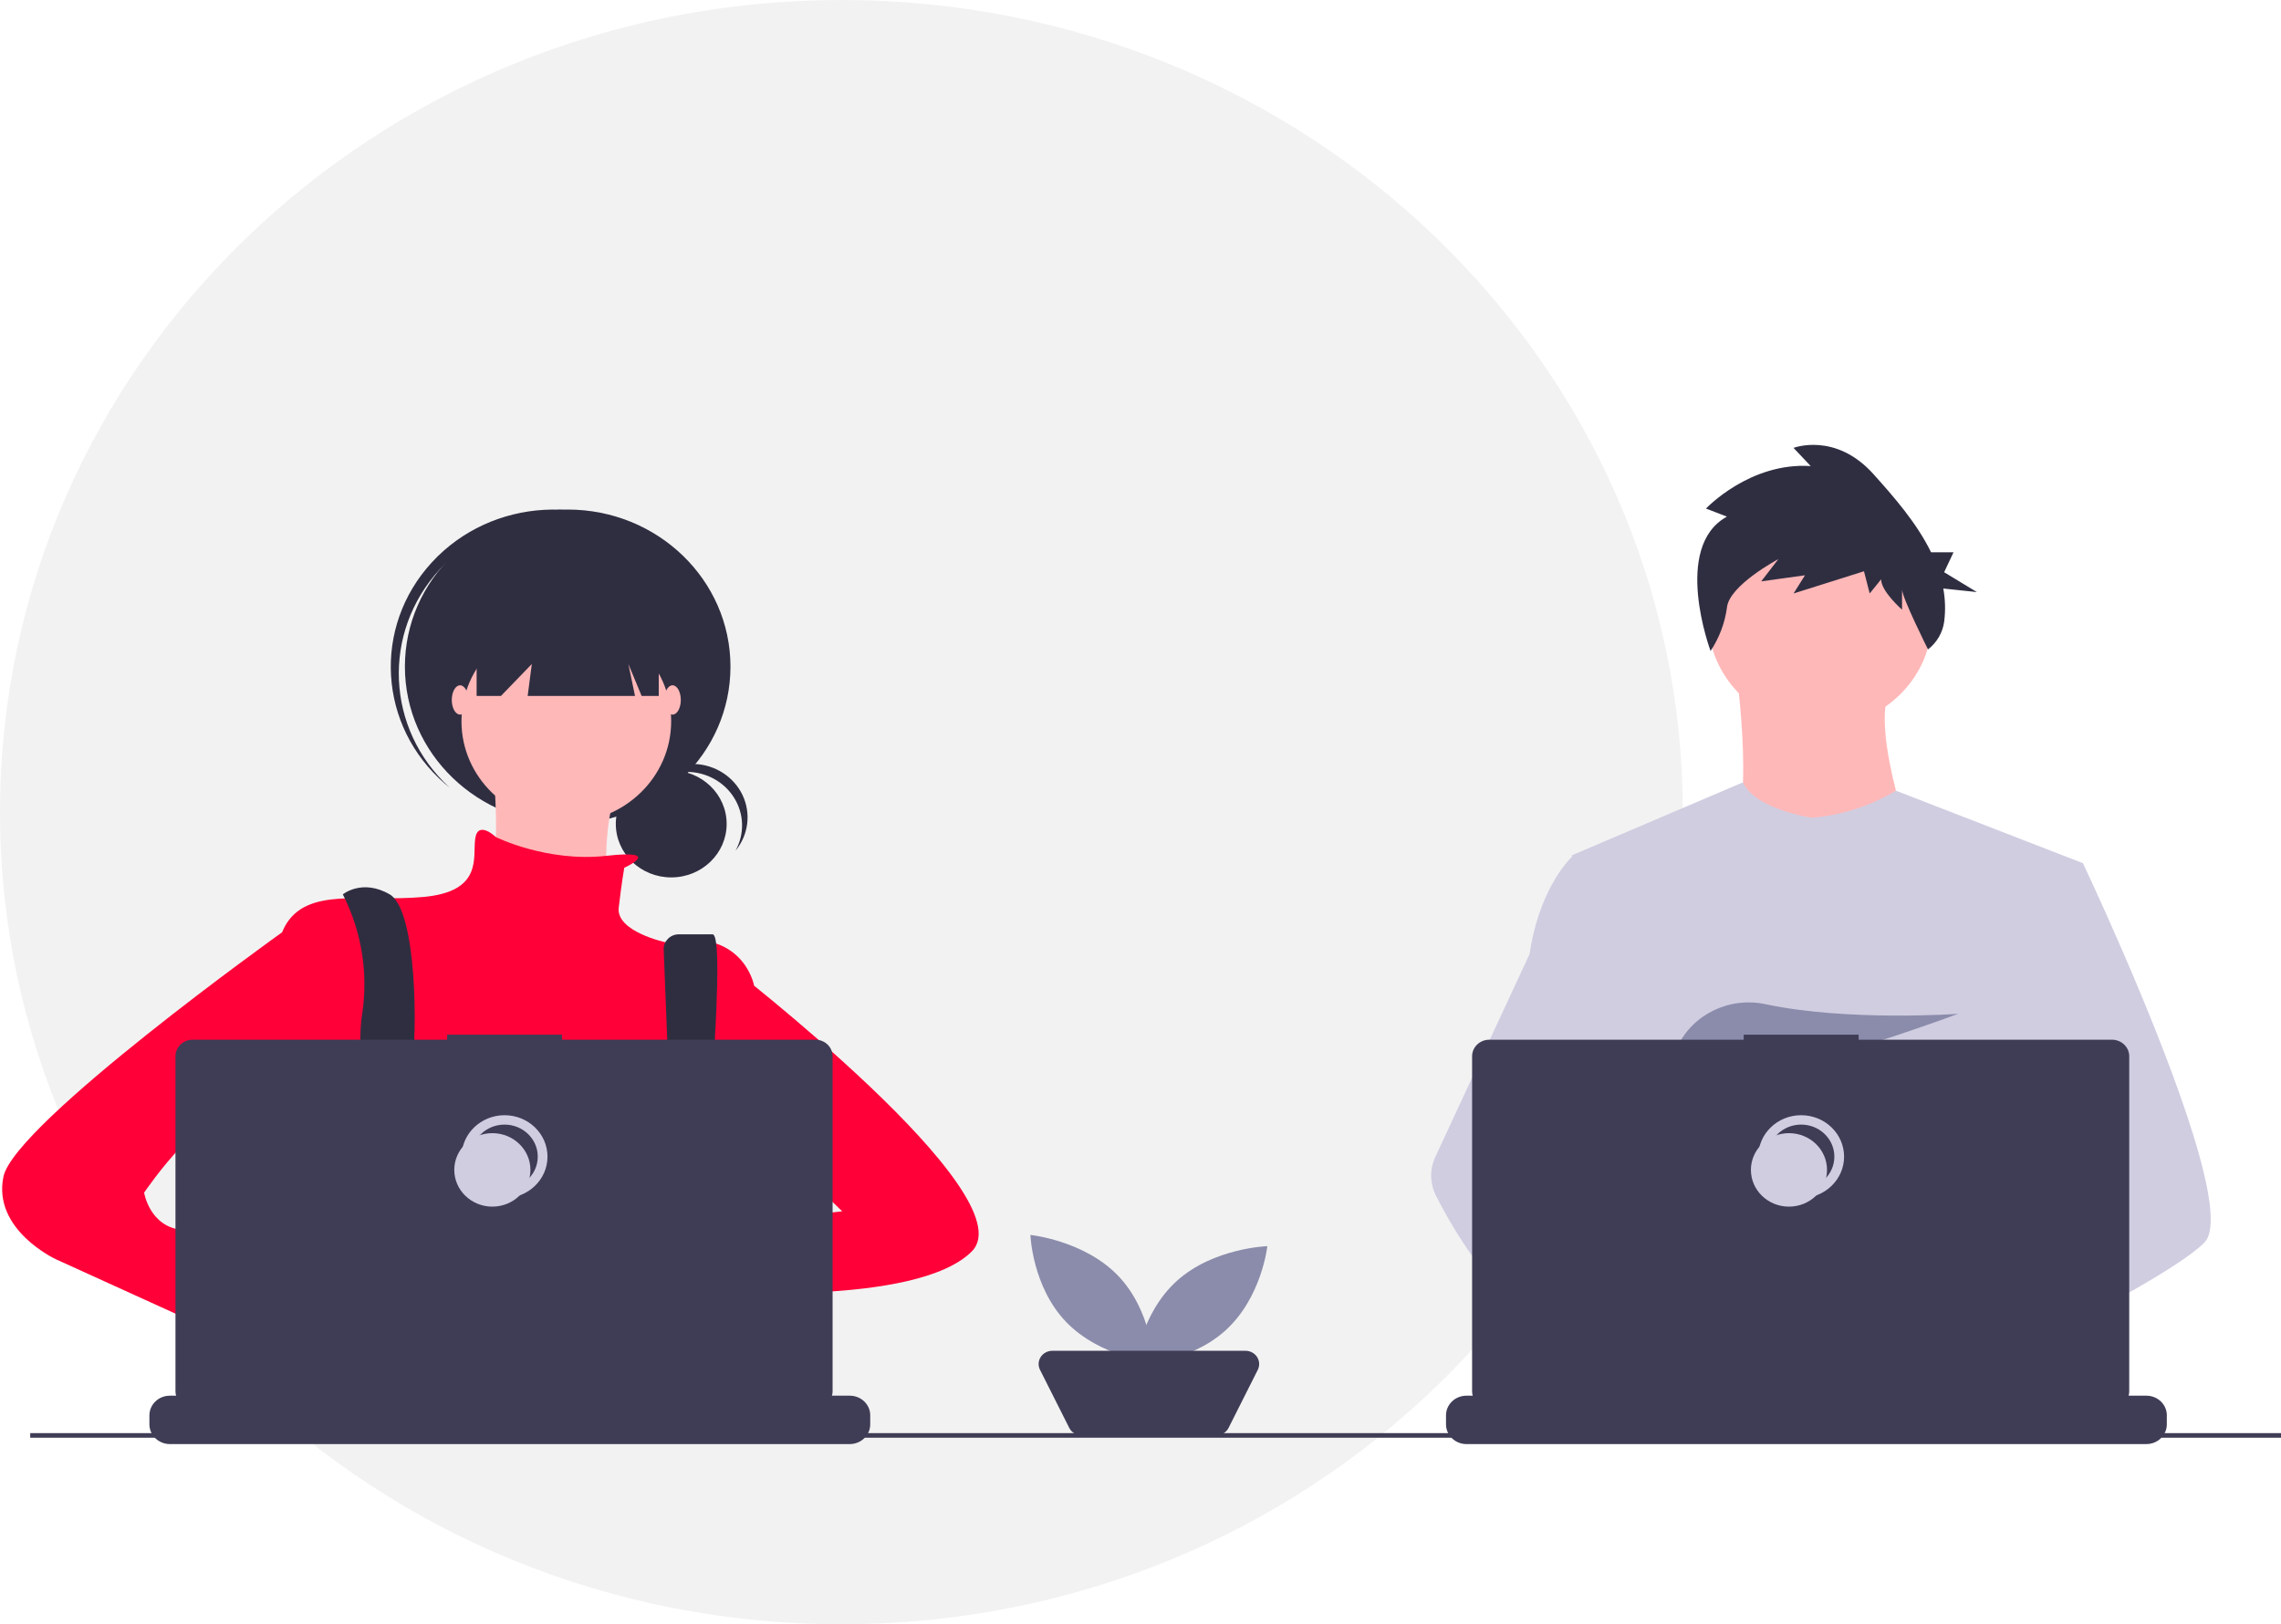 <?xml version="1.0" encoding="UTF-8"?>
<svg xmlns="http://www.w3.org/2000/svg" xmlns:xlink="http://www.w3.org/1999/xlink" width="264px" height="188px" viewBox="0 0 264 188" version="1.1">
<g id="surface1">
<path style=" stroke:none;fill-rule:nonzero;fill:rgb(94.902%,94.902%,94.902%);fill-opacity:1;" d="M 194.762 94 C 194.762 145.914 151.164 188 97.383 188 C 43.598 188 0 145.914 0 94 C 0 42.086 43.598 0 97.383 0 C 151.164 0 194.762 42.086 194.762 94 Z M 194.762 94 "/>
<path style=" stroke:none;fill-rule:nonzero;fill:rgb(54.51%,54.902%,67.059%);fill-opacity:1;" d="M 129.391 147.641 C 133.332 151.727 133.539 157.73 133.539 157.73 C 133.539 157.73 127.348 157.109 123.406 153.023 C 119.465 148.938 119.258 142.938 119.258 142.938 C 119.258 142.938 125.449 143.559 129.391 147.641 Z M 129.391 147.641 "/>
<path style=" stroke:none;fill-rule:nonzero;fill:rgb(54.51%,54.902%,67.059%);fill-opacity:1;" d="M 141.805 154.016 C 137.574 157.824 131.355 158.02 131.355 158.02 C 131.355 158.02 131.996 152.043 136.227 148.238 C 140.457 144.434 146.68 144.234 146.68 144.234 C 146.68 144.234 146.039 150.207 141.805 154.016 Z M 141.805 154.016 "/>
<path style=" stroke:none;fill-rule:nonzero;fill:rgb(24.706%,23.922%,33.725%);fill-opacity:1;" d="M 140.754 166.137 L 125.191 166.137 C 124.582 166.137 124.027 165.805 123.758 165.277 L 120.371 158.551 C 120.129 158.074 120.16 157.516 120.453 157.062 C 120.742 156.613 121.254 156.344 121.801 156.344 L 144.145 156.344 C 144.691 156.344 145.199 156.613 145.492 157.062 C 145.781 157.516 145.812 158.074 145.574 158.551 L 142.188 165.277 C 141.918 165.805 141.363 166.137 140.754 166.137 Z M 140.754 166.137 "/>
<path style=" stroke:none;fill-rule:nonzero;fill:rgb(100%,72.157%,72.157%);fill-opacity:1;" d="M 223.613 71.629 C 223.613 78.535 217.809 84.141 210.652 84.141 C 203.496 84.141 197.691 78.535 197.691 71.629 C 197.691 64.719 203.496 59.117 210.652 59.117 C 217.809 59.117 223.613 64.719 223.613 71.629 Z M 223.613 71.629 "/>
<path style=" stroke:none;fill-rule:nonzero;fill:rgb(100%,72.157%,72.157%);fill-opacity:1;" d="M 200.98 77.887 C 200.98 77.887 203.422 95.648 199.664 97.645 C 195.906 99.637 222.016 99.82 222.016 99.82 C 222.016 99.82 216.191 84.406 218.82 79.691 Z M 200.98 77.887 "/>
<path style=" stroke:none;fill-rule:nonzero;fill:rgb(81.569%,80.392%,88.235%);fill-opacity:1;" d="M 241.078 99.91 L 238.906 109.457 L 234.316 129.645 L 234.18 130.75 L 232.598 143.555 L 231.543 152.059 L 230.836 157.766 C 226.539 159.898 223.426 161.371 223.426 161.371 C 223.426 161.371 223.156 160.074 222.727 158.418 C 219.711 159.289 214.129 160.738 209.402 161.023 C 211.121 162.875 211.914 164.617 210.84 165.902 C 207.602 169.773 194.23 161.664 189.555 158.637 C 189.445 159.363 189.402 160.094 189.43 160.824 L 185.852 158.168 L 186.203 152.055 L 186.801 141.707 L 187.555 128.738 C 187.316 128.18 187.117 127.613 186.961 127.031 C 185.863 123.27 184.531 115.754 183.512 109.453 C 182.691 104.383 182.074 100.098 181.945 99.184 C 181.926 99.066 181.918 99 181.918 99 L 201.73 90.551 C 203.137 93.703 209.715 94.652 209.715 94.652 C 213.164 94.359 216.492 93.285 219.434 91.516 Z M 241.078 99.91 "/>
<path style=" stroke:none;fill-rule:nonzero;fill:rgb(100%,72.157%,72.157%);fill-opacity:1;" d="M 224.926 157.742 C 224.926 157.742 224.09 158.023 222.723 158.414 C 219.707 159.289 214.129 160.738 209.398 161.023 C 205.332 161.277 201.891 160.672 201.262 158.105 C 200.996 157.09 201.367 156.016 202.207 155.352 C 204.695 153.125 211.195 152.328 216.348 152.055 C 217.805 151.977 219.152 151.941 220.273 151.93 C 222.176 151.906 223.426 151.941 223.426 151.941 L 223.453 152.055 Z M 224.926 157.742 "/>
<path style=" stroke:none;fill-rule:nonzero;fill:rgb(18.431%,18.039%,25.49%);fill-opacity:1;" d="M 199.871 59.797 L 197.449 58.863 C 197.449 58.863 202.516 53.477 209.566 53.945 L 207.582 51.84 C 207.582 51.84 212.43 49.969 216.836 54.883 C 219.152 57.465 221.832 60.504 223.5 63.926 L 226.098 63.926 L 225.012 66.23 L 228.805 68.531 L 224.914 68.117 C 225.145 69.379 225.18 70.66 225.02 71.934 C 224.852 73.203 224.18 74.363 223.145 75.168 C 223.145 75.168 220.141 69.164 220.141 68.227 L 220.141 70.566 C 220.141 70.566 217.719 68.457 217.719 67.055 L 216.395 68.691 L 215.734 66.121 L 207.586 68.691 L 208.906 66.586 L 203.84 67.289 L 205.824 64.715 C 205.824 64.715 200.098 67.758 199.875 70.336 C 199.629 72.121 198.984 73.828 197.98 75.348 C 197.98 75.348 193.48 63.309 199.871 59.797 Z M 199.871 59.797 "/>
<path style=" stroke:none;fill-rule:nonzero;fill:rgb(81.569%,80.392%,88.235%);fill-opacity:1;" d="M 255.164 143.781 C 253.844 145.164 250.574 147.242 246.609 149.496 C 245.133 150.336 243.562 151.199 241.961 152.055 C 238.137 154.102 234.137 156.133 230.832 157.766 C 226.535 159.898 223.422 161.371 223.422 161.371 C 223.422 161.371 223.156 160.074 222.723 158.418 C 222.145 156.195 221.273 153.328 220.367 152.059 C 220.336 152.012 220.301 151.969 220.27 151.93 C 220.102 151.648 219.812 151.449 219.477 151.398 L 232.594 143.551 L 238.262 140.16 L 234.176 130.75 L 229.055 118.945 L 232.145 109.453 L 235.254 99.91 L 241.078 99.91 C 241.078 99.91 243.004 103.973 245.469 109.637 C 245.836 110.484 246.219 111.363 246.605 112.277 C 251.68 124.184 258.004 140.816 255.164 143.781 Z M 255.164 143.781 "/>
<path style=" stroke:none;fill-rule:nonzero;fill:rgb(100%,72.157%,72.157%);fill-opacity:1;" d="M 210.84 165.902 C 207.602 169.773 194.227 161.664 189.551 158.637 C 188.531 157.98 187.926 157.562 187.926 157.562 L 192.203 152.055 L 193.559 150.309 C 193.559 150.309 194.773 150.93 196.566 151.941 L 196.762 152.055 C 198.309 152.93 200.246 154.074 202.207 155.352 C 204.906 157.113 207.637 159.129 209.398 161.023 C 211.121 162.875 211.914 164.617 210.84 165.902 Z M 210.84 165.902 "/>
<path style=" stroke:none;fill-rule:nonzero;fill:rgb(81.569%,80.392%,88.235%);fill-opacity:1;" d="M 196.566 151.945 C 196.09 151.941 195.609 151.977 195.141 152.055 C 191.086 152.727 189.891 156.266 189.551 158.641 C 189.441 159.363 189.402 160.094 189.43 160.824 L 185.848 158.168 L 184.547 157.203 C 181.414 156.07 178.566 154.32 176.184 152.055 C 174.082 150.102 172.195 147.941 170.555 145.609 C 168.922 143.312 167.465 140.902 166.199 138.398 C 165.484 136.98 165.457 135.332 166.125 133.898 L 170.555 124.363 L 177.031 110.426 C 177.082 110.098 177.133 109.773 177.191 109.457 C 178.477 102.34 181.918 99.188 181.918 99.188 L 184.547 99.188 L 186.309 109.457 L 188.492 122.211 L 186.961 127.031 L 183.422 138.164 L 186.805 141.711 Z M 196.566 151.945 "/>
<path style=" stroke:none;fill-rule:nonzero;fill:rgb(54.51%,54.902%,67.059%);fill-opacity:1;" d="M 199.543 122.219 L 201.789 124.754 C 202.625 124.598 203.496 124.418 204.395 124.215 L 203.75 122.219 L 205.324 123.996 C 214.84 121.742 226.637 117.344 226.637 117.344 C 226.637 117.344 213.902 118.25 204.395 116.242 C 200.195 115.32 195.902 117.383 194.133 121.176 C 193.129 123.391 193.289 125.309 196.848 125.309 C 198.047 125.285 199.246 125.176 200.434 124.98 Z M 199.543 122.219 "/>
<path style=" stroke:none;fill-rule:nonzero;fill:rgb(24.706%,23.922%,33.725%);fill-opacity:1;" d="M 250.785 163.824 L 250.785 164.859 C 250.785 165.145 250.73 165.422 250.625 165.688 C 250.273 166.566 249.395 167.148 248.418 167.145 L 169.723 167.145 C 168.891 167.145 168.117 166.719 167.688 166.023 C 167.625 165.918 167.566 165.805 167.52 165.688 C 167.414 165.422 167.359 165.141 167.359 164.859 L 167.359 163.824 C 167.359 162.562 168.418 161.543 169.723 161.543 L 174.262 161.543 L 174.262 161.062 C 174.262 161.008 174.305 160.969 174.359 160.969 L 176.727 160.969 C 176.781 160.969 176.824 161.008 176.824 161.062 L 176.824 161.543 L 178.305 161.543 L 178.305 161.062 C 178.305 161.008 178.348 160.969 178.402 160.969 L 180.77 160.969 C 180.797 160.969 180.82 160.98 180.84 160.992 C 180.859 161.012 180.867 161.039 180.867 161.062 L 180.867 161.543 L 182.348 161.543 L 182.348 161.062 C 182.348 161.008 182.395 160.969 182.445 160.969 L 184.816 160.969 C 184.84 160.969 184.867 160.98 184.883 160.992 C 184.902 161.012 184.914 161.039 184.914 161.062 L 184.914 161.543 L 186.391 161.543 L 186.391 161.062 C 186.391 161.008 186.438 160.969 186.492 160.969 L 188.859 160.969 C 188.883 160.969 188.91 160.98 188.926 160.992 C 188.945 161.012 188.957 161.039 188.957 161.062 L 188.957 161.543 L 190.434 161.543 L 190.434 161.062 C 190.434 161.008 190.48 160.969 190.531 160.969 L 192.902 160.969 C 192.926 160.969 192.953 160.98 192.969 160.992 C 192.988 161.012 193 161.039 193 161.062 L 193 161.543 L 194.48 161.543 L 194.48 161.062 C 194.48 161.008 194.523 160.969 194.578 160.969 L 196.945 160.969 C 197 160.969 197.043 161.008 197.043 161.062 L 197.043 161.543 L 198.523 161.543 L 198.523 161.062 C 198.523 161.008 198.566 160.969 198.621 160.969 L 217.16 160.969 C 217.215 160.969 217.262 161.008 217.262 161.062 L 217.262 161.543 L 218.742 161.543 L 218.742 161.062 C 218.742 161.008 218.785 160.969 218.84 160.969 L 221.207 160.969 C 221.262 160.969 221.305 161.008 221.305 161.062 L 221.305 161.543 L 222.785 161.543 L 222.785 161.062 C 222.785 161.008 222.828 160.969 222.883 160.969 L 225.25 160.969 C 225.277 160.969 225.301 160.98 225.32 160.992 C 225.336 161.012 225.348 161.039 225.348 161.062 L 225.348 161.543 L 226.828 161.543 L 226.828 161.062 C 226.828 161.008 226.871 160.969 226.926 160.969 L 229.289 160.969 C 229.344 160.969 229.387 161.008 229.391 161.062 L 229.391 161.543 L 230.867 161.543 L 230.867 161.062 C 230.867 161.008 230.914 160.969 230.969 160.969 L 233.336 160.969 C 233.387 160.969 233.434 161.008 233.434 161.062 L 233.434 161.543 L 234.91 161.543 L 234.91 161.062 C 234.91 161.008 234.957 160.969 235.012 160.969 L 237.379 160.969 C 237.402 160.969 237.43 160.98 237.445 160.992 C 237.465 161.012 237.477 161.039 237.477 161.062 L 237.477 161.543 L 238.957 161.543 L 238.957 161.062 C 238.957 161.008 239 160.969 239.055 160.969 L 241.422 160.969 C 241.445 160.969 241.473 160.98 241.492 160.992 C 241.508 161.012 241.52 161.039 241.52 161.062 L 241.52 161.543 L 248.422 161.543 C 249.727 161.543 250.789 162.562 250.789 163.824 Z M 250.785 163.824 "/>
<path style=" stroke:none;fill-rule:nonzero;fill:rgb(24.706%,23.922%,33.725%);fill-opacity:1;" d="M 244.449 120.34 L 215.117 120.34 L 215.117 119.754 L 201.816 119.754 L 201.816 120.34 L 172.363 120.34 C 171.266 120.344 170.379 121.199 170.379 122.258 L 170.379 161.027 C 170.379 162.086 171.266 162.941 172.363 162.941 L 244.449 162.941 C 245.543 162.941 246.434 162.086 246.434 161.027 L 246.434 122.258 C 246.434 121.199 245.543 120.344 244.449 120.34 Z M 244.449 120.34 "/>
<path style="fill:none;stroke-width:2;stroke-linecap:butt;stroke-linejoin:miter;stroke:rgb(81.569%,80.392%,88.235%);stroke-opacity:1;stroke-miterlimit:10;" d="M 15.652 7.831 C 15.652 12.152 12.147 15.653 7.824 15.653 C 3.508 15.653 0.003 12.152 0.003 7.831 C 0.003 3.503 3.508 -0.005 7.824 -0.005 C 12.147 -0.005 15.652 3.503 15.652 7.831 Z M 15.652 7.831 " transform="matrix(0.563,0,0,0.543,204.057,129.624)"/>
<path style=" stroke:none;fill-rule:nonzero;fill:rgb(81.569%,80.392%,88.235%);fill-opacity:1;" d="M 211.457 135.406 C 211.457 137.758 209.484 139.66 207.051 139.66 C 204.621 139.66 202.648 137.758 202.648 135.406 C 202.648 133.059 204.621 131.156 207.051 131.156 C 209.484 131.156 211.457 133.059 211.457 135.406 Z M 211.457 135.406 "/>
<path style=" stroke:none;fill-rule:nonzero;fill:rgb(18.431%,18.039%,25.49%);fill-opacity:1;" d="M 84.102 95.363 C 84.102 98.781 81.23 101.555 77.688 101.555 C 74.148 101.555 71.273 98.781 71.273 95.363 C 71.273 91.945 74.148 89.172 77.688 89.172 C 81.23 89.172 84.102 91.945 84.102 95.363 Z M 84.102 95.363 "/>
<path style=" stroke:none;fill-rule:nonzero;fill:rgb(18.431%,18.039%,25.49%);fill-opacity:1;" d="M 79.477 89.34 C 81.734 89.344 83.824 90.488 84.98 92.363 C 86.137 94.234 86.191 96.555 85.121 98.469 C 86.637 96.641 86.949 94.141 85.934 92.012 C 84.914 89.883 82.738 88.492 80.309 88.422 C 77.883 88.352 75.621 89.605 74.469 91.668 C 75.684 90.195 77.527 89.34 79.477 89.34 Z M 79.477 89.34 "/>
<path style=" stroke:none;fill-rule:nonzero;fill:rgb(18.431%,18.039%,25.49%);fill-opacity:1;" d="M 84.543 77.16 C 84.543 87.207 76.109 95.348 65.703 95.348 C 55.297 95.348 46.863 87.207 46.863 77.16 C 46.863 67.117 55.297 58.977 65.703 58.977 C 76.109 58.977 84.543 67.117 84.543 77.16 Z M 84.543 77.16 "/>
<path style=" stroke:none;fill-rule:nonzero;fill:rgb(18.431%,18.039%,25.49%);fill-opacity:1;" d="M 50.914 65.879 C 57.664 58.551 69.215 57.707 77.027 63.973 C 76.875 63.832 76.723 63.688 76.562 63.551 C 68.781 56.902 56.895 57.586 49.988 65.082 C 43.086 72.578 43.77 84.059 51.523 90.734 C 51.684 90.875 51.848 91.004 52.012 91.133 C 44.652 84.379 44.168 73.203 50.914 65.879 Z M 50.914 65.879 "/>
<path style=" stroke:none;fill-rule:nonzero;fill:rgb(100%,72.157%,72.157%);fill-opacity:1;" d="M 77.68 83.48 C 77.68 89.953 72.246 95.199 65.543 95.199 C 58.84 95.199 53.41 89.953 53.41 83.48 C 53.41 77.012 58.84 71.77 65.543 71.77 C 72.246 71.77 77.68 77.012 77.68 83.48 Z M 77.68 83.48 "/>
<path style=" stroke:none;fill-rule:nonzero;fill:rgb(100%,72.157%,72.157%);fill-opacity:1;" d="M 56.922 87.18 C 56.922 87.18 58.52 101.363 55.965 102.902 C 53.41 104.438 70.656 106.602 70.656 106.602 C 70.656 106.602 68.102 91.188 74.488 87.18 Z M 56.922 87.18 "/>
<path style=" stroke:none;fill-rule:nonzero;fill:rgb(100%,0%,21.961%);fill-opacity:1;" d="M 72.25 100.438 C 72.25 100.438 77.004 98.293 70.156 99.059 C 63.309 99.82 57.398 96.891 57.398 96.891 C 57.398 96.891 55.324 94.891 55.004 97.047 C 54.688 99.199 55.961 103.211 48.938 103.824 C 41.914 104.441 35.523 102.594 32.969 107.219 C 30.414 111.84 31.691 131.879 31.691 131.879 C 31.691 131.879 36.484 148.523 40.316 150.992 C 44.148 153.453 77.68 150.066 77.68 150.066 L 87.258 133.418 L 87.258 114 C 87.258 114 85.98 107.219 77.039 109.066 C 77.039 109.066 71.293 107.836 71.609 105.062 C 71.93 102.285 72.25 100.438 72.25 100.438 Z M 72.25 100.438 "/>
<path style=" stroke:none;fill-rule:nonzero;fill:rgb(18.431%,18.039%,25.49%);fill-opacity:1;" d="M 41.582 162.77 C 41.781 161.938 41.914 161.473 41.914 161.473 L 41.809 160.793 L 40.758 153.898 L 40.316 150.992 C 44.148 149.449 45.105 142.359 45.105 142.359 L 45.25 142.277 L 45.902 141.895 L 48.25 140.535 L 48.301 140.512 L 49.246 141.117 L 51.172 142.359 C 56.281 146.035 62.754 147.465 69.012 146.301 C 70.449 146.066 71.859 145.672 73.207 145.133 L 77.855 143.637 L 78 143.59 L 78.141 143.613 L 80.867 144.008 L 80.914 144.02 L 81.141 144.051 L 80.512 148.262 L 79.598 154.379 C 82.012 155.617 84.16 157.938 86.039 160.797 C 86.453 161.43 86.855 162.086 87.246 162.77 C 87.754 163.656 88.238 164.574 88.703 165.52 C 88.758 165.629 88.812 165.746 88.867 165.859 C 89.043 166.23 89.223 166.602 89.391 166.973 L 40.738 166.973 C 40.801 166.598 40.867 166.238 40.926 165.895 C 40.93 165.883 40.934 165.871 40.934 165.859 C 40.957 165.742 40.977 165.629 40.996 165.52 C 41.211 164.395 41.418 163.457 41.582 162.77 Z M 41.582 162.77 "/>
<path style=" stroke:none;fill-rule:nonzero;fill:rgb(18.431%,18.039%,25.49%);fill-opacity:1;" d="M 39.68 103.516 C 41.859 107.816 42.641 112.652 41.914 117.391 C 40.637 125.098 45.746 144.207 45.746 144.207 L 49.578 143.285 C 49.578 143.285 47.023 127.254 47.664 123.555 C 48.305 119.859 48.305 105.371 45.109 103.52 C 41.918 101.668 39.68 103.516 39.68 103.516 Z M 39.68 103.516 "/>
<path style=" stroke:none;fill-rule:nonzero;fill:rgb(18.431%,18.039%,25.49%);fill-opacity:1;" d="M 76.816 109.926 L 78.156 144.055 L 80.711 145.594 C 80.711 145.594 84.383 108.141 82.469 108.141 L 78.57 108.141 C 77.602 108.141 76.812 108.902 76.812 109.84 C 76.812 109.867 76.812 109.895 76.816 109.926 Z M 76.816 109.926 "/>
<path style=" stroke:none;fill-rule:nonzero;fill:rgb(54.51%,54.902%,67.059%);fill-opacity:1;" d="M 49.098 141.895 C 49.098 142.746 48.383 143.441 47.5 143.441 C 46.617 143.441 45.902 142.746 45.902 141.895 C 45.902 141.047 46.617 140.355 47.5 140.355 C 48.383 140.355 49.098 141.047 49.098 141.895 Z M 49.098 141.895 "/>
<path style=" stroke:none;fill-rule:nonzero;fill:rgb(54.51%,54.902%,67.059%);fill-opacity:1;" d="M 81.031 143.438 C 81.031 144.289 80.316 144.98 79.434 144.98 C 78.555 144.98 77.84 144.289 77.84 143.438 C 77.84 142.586 78.555 141.895 79.434 141.895 C 80.316 141.895 81.031 142.586 81.031 143.438 Z M 81.031 143.438 "/>
<path style=" stroke:none;fill-rule:nonzero;fill:rgb(18.431%,18.039%,25.49%);fill-opacity:1;" d="M 55.164 68.84 L 55.164 80.555 L 57.977 80.555 L 61.551 76.855 L 61.07 80.555 L 73.496 80.555 L 72.727 76.855 L 74.262 80.555 L 76.242 80.555 L 76.242 68.844 Z M 55.164 68.84 "/>
<path style=" stroke:none;fill-rule:nonzero;fill:rgb(100%,72.157%,72.157%);fill-opacity:1;" d="M 54.207 81.016 C 54.207 80.082 53.777 79.32 53.25 79.32 C 52.719 79.32 52.289 80.082 52.289 81.016 C 52.289 81.953 52.719 82.711 53.25 82.711 C 53.777 82.711 54.207 81.953 54.207 81.016 Z M 54.207 81.016 "/>
<path style=" stroke:none;fill-rule:nonzero;fill:rgb(100%,72.157%,72.157%);fill-opacity:1;" d="M 78.797 81.016 C 78.797 80.082 78.367 79.32 77.84 79.32 C 77.309 79.32 76.879 80.082 76.879 81.016 C 76.879 81.953 77.309 82.711 77.84 82.711 C 78.367 82.711 78.797 81.953 78.797 81.016 Z M 78.797 81.016 "/>
<path style=" stroke:none;fill-rule:nonzero;fill:rgb(62.745%,38.039%,41.569%);fill-opacity:1;" d="M 84.387 143.281 C 84.387 143.281 69.855 140.664 68.898 145.285 C 67.938 149.91 85.023 147.906 85.023 147.906 Z M 84.387 143.281 "/>
<path style=" stroke:none;fill-rule:nonzero;fill:rgb(100%,0%,21.961%);fill-opacity:1;" d="M 84.066 111.535 C 84.066 111.535 118.875 138.352 112.488 144.828 C 106.102 151.297 81.828 149.445 81.828 149.445 L 83.426 141.742 L 97.477 140.203 L 90.453 133.418 L 84.066 134.035 Z M 84.066 111.535 "/>
<path style=" stroke:none;fill-rule:nonzero;fill:rgb(62.745%,38.039%,41.569%);fill-opacity:1;" d="M 32.652 156.23 L 37.121 159.621 C 37.121 159.621 40.316 169.176 45.105 166.402 C 49.895 163.629 40.633 153.762 40.633 153.762 L 35.207 151.918 Z M 32.652 156.23 "/>
<path style=" stroke:none;fill-rule:nonzero;fill:rgb(100%,0%,21.961%);fill-opacity:1;" d="M 37.121 106.602 L 32.664 107.898 C 32.664 107.898 1.676 130.031 0.398 136.195 C -0.879 142.359 6.465 145.75 6.465 145.75 L 34.246 158.387 L 37.121 150.992 L 24.027 144.516 C 24.027 144.516 24.984 142.668 21.152 142.359 C 17.32 142.051 16.68 138.043 16.68 138.043 C 16.68 138.043 24.348 126.641 28.496 129.102 C 32.648 131.57 33.926 133.418 33.926 133.418 Z M 37.121 106.602 "/>
<path style=" stroke:none;fill-rule:nonzero;fill:rgb(24.706%,23.922%,33.725%);fill-opacity:1;" d="M 100.719 163.824 L 100.719 164.859 C 100.719 165.141 100.664 165.422 100.559 165.688 C 100.512 165.805 100.453 165.918 100.387 166.023 C 99.961 166.719 99.188 167.145 98.352 167.145 L 19.66 167.145 C 18.824 167.145 18.051 166.719 17.625 166.023 C 17.559 165.918 17.5 165.805 17.453 165.688 C 17.348 165.422 17.293 165.141 17.293 164.859 L 17.293 163.824 C 17.293 162.562 18.352 161.543 19.656 161.543 L 24.195 161.543 L 24.195 161.062 C 24.195 161.008 24.238 160.969 24.293 160.969 L 26.66 160.969 C 26.688 160.969 26.711 160.98 26.73 160.992 C 26.75 161.012 26.762 161.039 26.762 161.062 L 26.762 161.543 L 28.238 161.543 L 28.238 161.062 C 28.238 161.008 28.281 160.969 28.336 160.969 L 30.703 160.969 C 30.73 160.969 30.754 160.98 30.773 160.992 C 30.793 161.012 30.805 161.039 30.805 161.062 L 30.805 161.543 L 32.285 161.543 L 32.285 161.062 C 32.285 161.039 32.293 161.012 32.312 160.992 C 32.332 160.98 32.355 160.969 32.383 160.969 L 34.75 160.969 C 34.773 160.969 34.801 160.98 34.82 160.992 C 34.836 161.012 34.848 161.039 34.848 161.062 L 34.848 161.543 L 36.328 161.543 L 36.328 161.062 C 36.328 161.008 36.371 160.969 36.426 160.969 L 38.793 160.969 C 38.82 160.969 38.844 160.98 38.863 160.992 C 38.879 161.012 38.891 161.039 38.891 161.062 L 38.891 161.543 L 40.371 161.543 L 40.371 161.062 C 40.371 161.008 40.414 160.969 40.469 160.969 L 42.836 160.969 C 42.859 160.969 42.887 160.98 42.906 160.992 C 42.922 161.012 42.934 161.039 42.934 161.062 L 42.934 161.543 L 44.414 161.543 L 44.414 161.062 C 44.414 161.008 44.457 160.969 44.512 160.969 L 46.879 160.969 C 46.906 160.969 46.93 160.98 46.949 160.992 C 46.969 161.012 46.98 161.039 46.977 161.062 L 46.977 161.543 L 48.457 161.543 L 48.457 161.062 C 48.457 161.008 48.5 160.969 48.555 160.969 L 67.098 160.969 C 67.121 160.969 67.148 160.98 67.164 160.992 C 67.184 161.012 67.195 161.039 67.195 161.062 L 67.195 161.543 L 68.676 161.543 L 68.676 161.062 C 68.676 161.008 68.719 160.969 68.773 160.969 L 71.141 160.969 C 71.195 160.969 71.238 161.008 71.238 161.062 L 71.238 161.543 L 72.719 161.543 L 72.719 161.062 C 72.719 161.008 72.762 160.969 72.816 160.969 L 75.184 160.969 C 75.211 160.969 75.234 160.98 75.254 160.992 C 75.273 161.012 75.281 161.039 75.281 161.062 L 75.281 161.543 L 76.762 161.543 L 76.762 161.062 C 76.762 161.008 76.805 160.969 76.859 160.969 L 79.223 160.969 C 79.25 160.969 79.277 160.98 79.293 160.992 C 79.312 161.012 79.324 161.039 79.324 161.062 L 79.324 161.543 L 80.805 161.543 L 80.805 161.062 C 80.805 161.008 80.848 160.969 80.902 160.969 L 83.27 160.969 C 83.324 160.969 83.367 161.008 83.367 161.062 L 83.367 161.543 L 84.848 161.543 L 84.848 161.062 C 84.848 161.008 84.891 160.969 84.945 160.969 L 87.312 160.969 C 87.34 160.969 87.363 160.98 87.383 160.992 C 87.402 161.012 87.41 161.039 87.41 161.062 L 87.41 161.543 L 88.891 161.543 L 88.891 161.062 C 88.891 161.008 88.934 160.969 88.988 160.969 L 91.355 160.969 C 91.383 160.969 91.406 160.98 91.426 160.992 C 91.445 161.012 91.453 161.039 91.453 161.062 L 91.453 161.543 L 98.355 161.543 C 99.664 161.543 100.723 162.562 100.723 163.824 Z M 100.719 163.824 "/>
<path style=" stroke:none;fill-rule:nonzero;fill:rgb(24.706%,23.922%,33.725%);fill-opacity:1;" d="M 94.379 120.34 L 65.047 120.34 L 65.047 119.754 L 51.746 119.754 L 51.746 120.34 L 22.293 120.34 C 21.199 120.34 20.309 121.199 20.309 122.258 L 20.309 161.023 C 20.309 162.082 21.199 162.941 22.293 162.941 L 94.379 162.941 C 95.477 162.941 96.363 162.082 96.363 161.023 L 96.363 122.258 C 96.363 121.199 95.477 120.34 94.379 120.34 Z M 94.379 120.34 "/>
<path style="fill:none;stroke-width:2;stroke-linecap:butt;stroke-linejoin:miter;stroke:rgb(81.569%,80.392%,88.235%);stroke-opacity:1;stroke-miterlimit:10;" d="M 15.655 7.826 C 15.655 12.154 12.15 15.648 7.827 15.648 C 3.503 15.648 -0.001 12.154 -0.001 7.826 C -0.001 3.505 3.503 -0.003 7.827 -0.003 C 12.15 -0.003 15.655 3.505 15.655 7.826 Z M 15.655 7.826 " transform="matrix(0.563,0,0,0.543,53.989,129.623)"/>
<path style=" stroke:none;fill-rule:nonzero;fill:rgb(81.569%,80.392%,88.235%);fill-opacity:1;" d="M 61.391 135.406 C 61.391 137.754 59.418 139.66 56.984 139.66 C 54.551 139.66 52.578 137.754 52.578 135.406 C 52.578 133.059 54.551 131.156 56.984 131.156 C 59.418 131.156 61.391 133.059 61.391 135.406 Z M 61.391 135.406 "/>
<path style=" stroke:none;fill-rule:nonzero;fill:rgb(24.706%,23.922%,33.725%);fill-opacity:1;" d="M 3.496 165.875 L 264.094 165.875 L 264.094 166.406 L 3.496 166.406 Z M 3.496 165.875 "/>
</g>
</svg>
